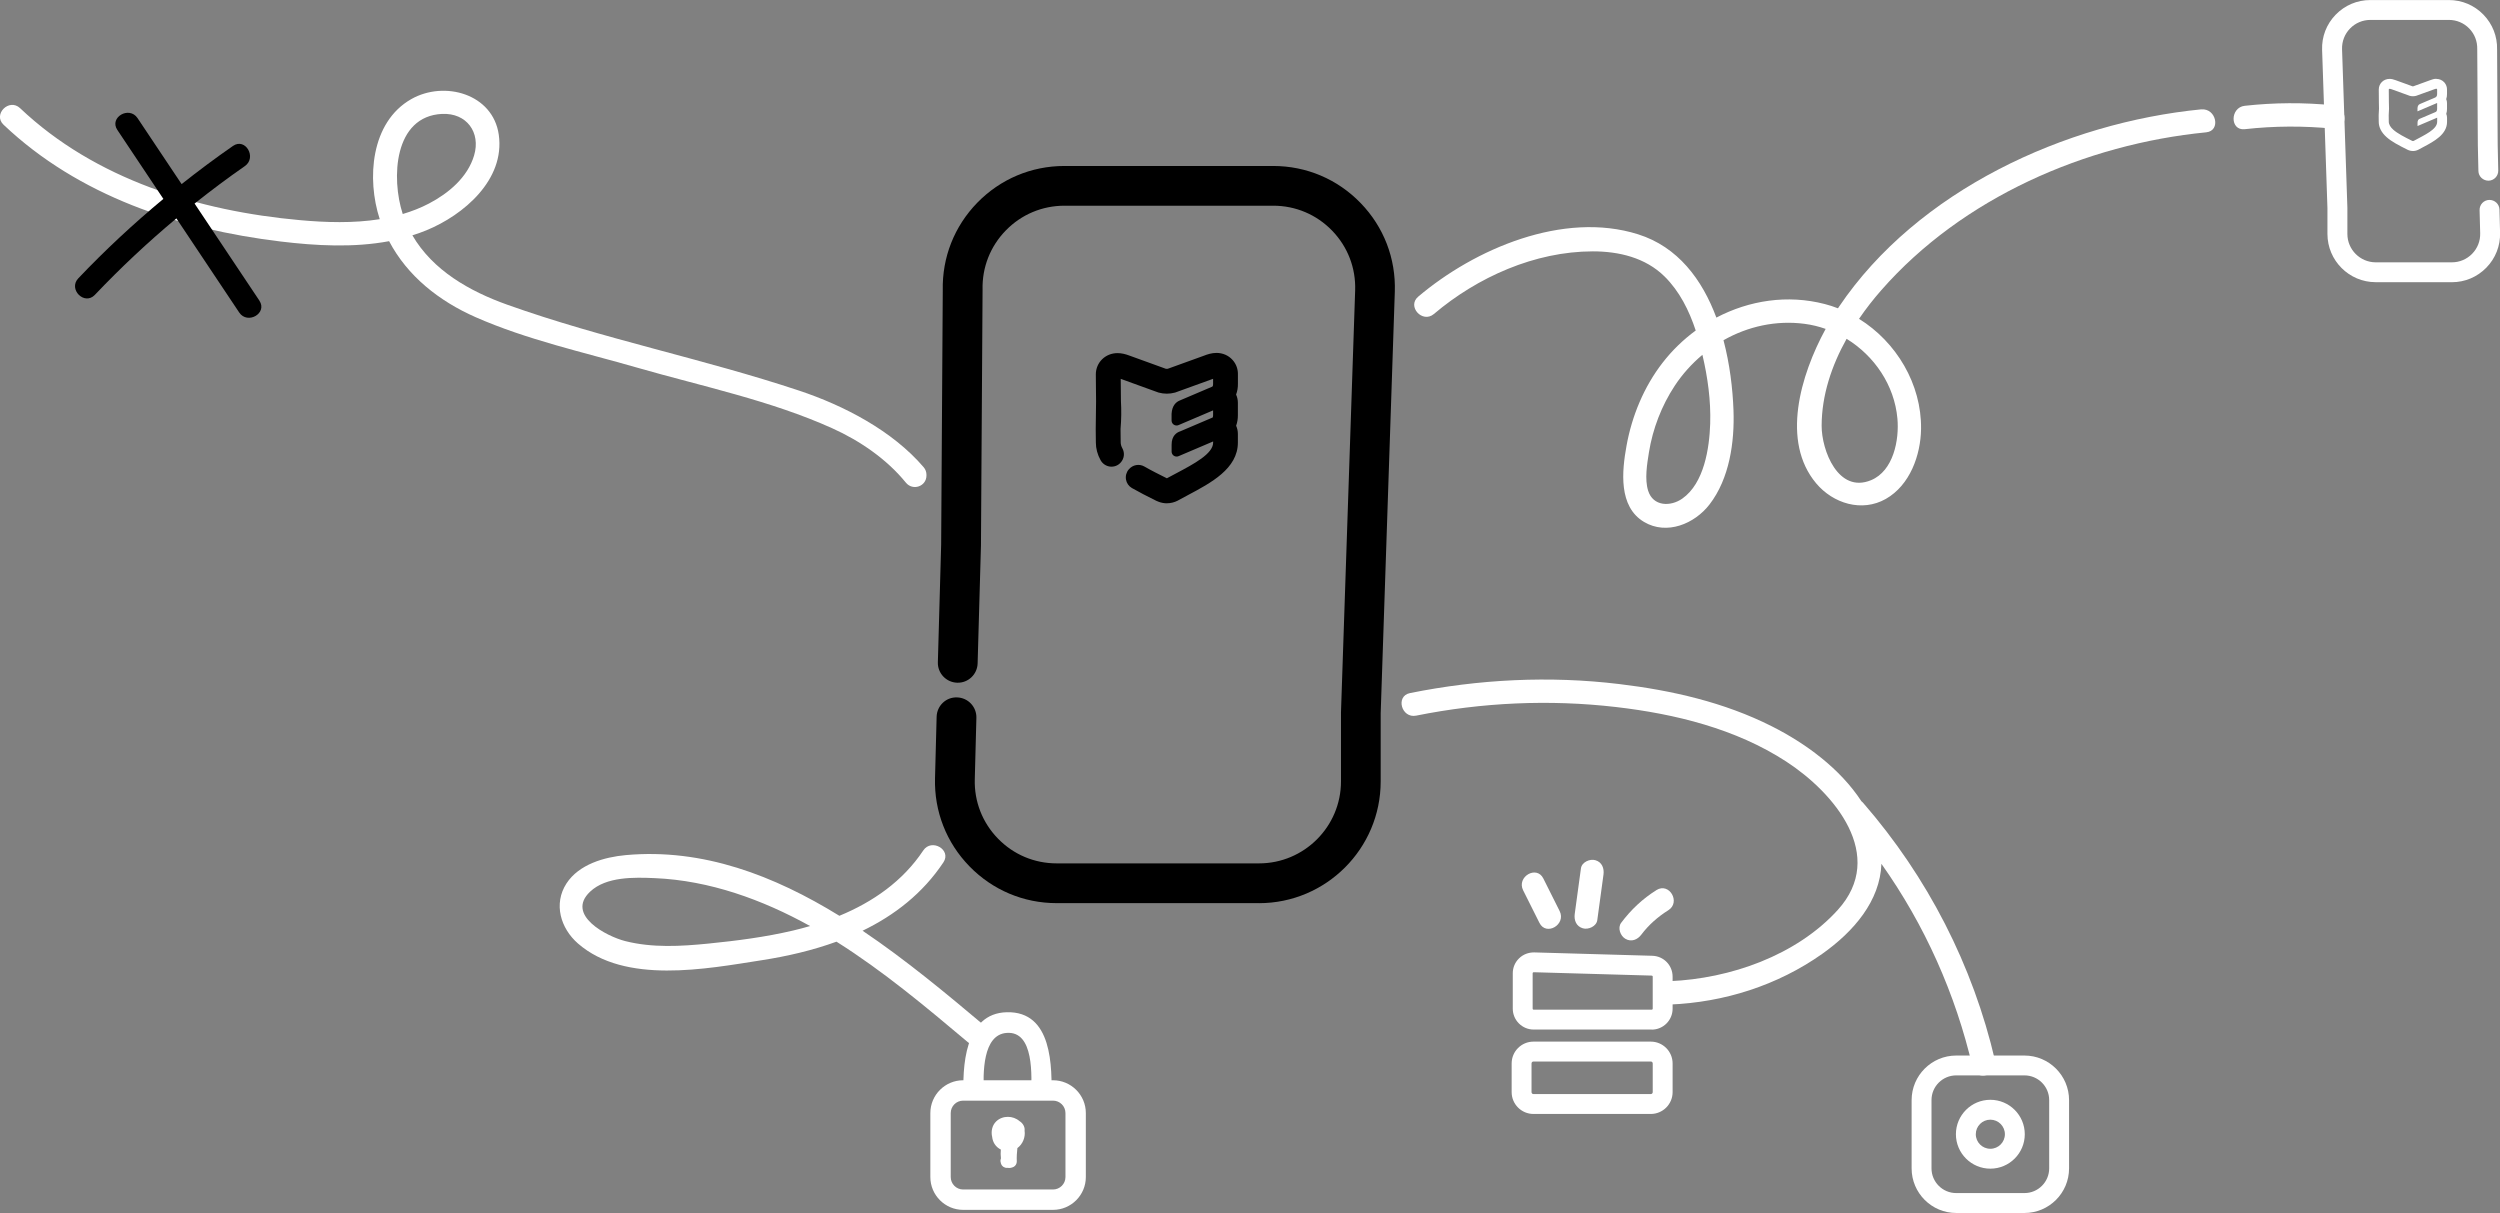 <?xml version="1.0" encoding="UTF-8"?> <svg xmlns="http://www.w3.org/2000/svg" viewBox="0 0 712.93 345.91"><rect x="0" y="0" width="712.93" height="345.91" fill="#808080" stroke="none"/> <defs> <style> .cls-1 { fill: #fff; } </style> </defs> <g id="_лой_1" data-name="Слой 1"></g> <g id="_лой_2" data-name="Слой 2"> <g id="_лой_1-2" data-name="Слой 1"> <g> <path d="M359.03,257.55h-57.7c-9.44,0-18.27-3.73-24.86-10.49s-10.08-15.69-9.83-25.13l.46-17.53c.08-3.13,2.67-5.64,5.82-5.52,3.13,.08,5.6,2.69,5.52,5.82l-.46,17.53c-.17,6.36,2.18,12.37,6.62,16.92,4.44,4.56,10.38,7.06,16.74,7.06h57.7c12.88,0,23.37-10.48,23.37-23.37v-19.72l4.04-120.31c.21-6.39-2.11-12.43-6.56-17.03-4.44-4.59-10.41-7.12-16.8-7.12h-59.53c-6.35,0-12.29,2.5-16.73,7.05s-6.79,10.55-6.63,16.9v.18l-.46,72.8-.95,33.59c-.09,3.13-2.69,5.61-5.83,5.51-3.13-.09-5.6-2.7-5.51-5.83l.94-33.52,.46-72.53c-.21-9.4,3.29-18.27,9.85-25.01,6.59-6.75,15.41-10.47,24.84-10.47h59.53c9.49,0,18.35,3.76,24.95,10.58,6.6,6.82,10.06,15.8,9.74,25.29l-4.03,120.22v19.43c0,19.14-15.57,34.71-34.71,34.71Z"></path> <path class="cls-1" d="M699.17,80.47h-21.7c-7.58,0-13.75-6.17-13.75-13.76v-7.34l-1.52-45.15c-.13-3.76,1.24-7.32,3.86-10.02s6.13-4.19,9.89-4.19h22.39c3.74,0,7.24,1.47,9.85,4.15,2.61,2.68,4,6.21,3.91,9.95l.17,27.25,.16,7.28c.03,1.56-1.21,2.86-2.77,2.89-1.56,0-2.86-1.21-2.89-2.77l-.16-7.32-.17-27.38c.06-2.29-.76-4.36-2.29-5.94-1.53-1.57-3.59-2.44-5.79-2.44h-22.39c-2.21,0-4.28,.88-5.81,2.46s-2.34,3.68-2.27,5.89l1.52,45.25v7.44c0,4.46,3.63,8.09,8.09,8.09h21.7c2.2,0,4.26-.87,5.79-2.44,1.54-1.58,2.35-3.66,2.29-5.86l-.17-6.59c-.04-1.57,1.19-2.87,2.76-2.91,1.57-.02,2.87,1.19,2.91,2.76l.17,6.59c.1,3.74-1.29,7.28-3.9,9.96-2.61,2.68-6.11,4.16-9.85,4.16Z"></path> <path class="cls-1" d="M264.2,135.39c0-.77-.27-1.53-.77-2.12-8.93-10.45-22.76-17.62-35.53-21.87-27.41-9.12-56-14.78-83.2-24.49-10.85-3.87-21.28-9.81-27.1-19.8,1.34-.42,2.67-.88,3.97-1.42,10.66-4.37,22.48-14.42,20.67-27.25-1.66-11.71-15.54-15.53-24.95-10.18-11.62,6.6-12.73,22.8-9.01,34.21v.04c-7.51,1.19-15.36,.94-22.76,.27-28.84-2.59-58.4-11.64-79.79-31.93-3.11-2.95-7.84,1.75-4.72,4.72,21.43,20.34,50.14,29.82,78.99,33.3,10.12,1.22,20.81,1.81,30.96-.09,5.23,9.95,14.24,17.08,24.69,21.68,14.65,6.45,30.73,9.97,46.07,14.39,18.46,5.32,38.11,9.37,55.67,17.31,7.86,3.55,15.5,8.79,20.94,15.48,1.97,2.42,5.86,1.09,5.87-2.03v-.22ZM126.09,32.49c6.93-.33,11.07,5.23,9.11,11.84-1.85,6.25-7.29,10.79-12.87,13.71-2.4,1.26-4.91,2.23-7.48,2.99-3.32-10.18-2.56-27.9,11.25-28.55Z"></path> <path d="M73.98,85.74c-6.16-9.23-12.33-18.46-18.49-27.69,4.66-3.7,9.43-7.28,14.33-10.68,3.5-2.43,.17-8.21-3.37-5.76-5.01,3.47-9.89,7.12-14.66,10.89-4.19-6.27-8.38-12.55-12.57-18.82-2.37-3.55-8.15-.22-5.76,3.37,4.38,6.56,8.75,13.11,13.13,19.67-8.51,7.07-16.62,14.61-24.26,22.65-2.96,3.11,1.75,7.84,4.72,4.72,7.34-7.73,15.1-15,23.25-21.81l17.91,26.83c2.37,3.55,8.15,.22,5.76-3.37Z"></path> <path class="cls-1" d="M627.77,31.18c-38.87,3.81-80.94,23.11-103.33,56.28-.1,.15-.2,.3-.3,.46-1.23-.48-2.49-.89-3.78-1.22-10.6-2.75-21.54-1.05-30.9,3.87-4.03-10.84-10.97-20.18-22.34-23.76-21.28-6.7-46.57,4.14-62.69,17.79-3.28,2.77,1.21,7.71,4.48,4.94,12.42-10.52,28.8-17.84,45.3-17.86,7.45,0,15.01,1.78,20.46,7.15,4.29,4.22,7.02,9.73,8.9,15.42-3.53,2.59-6.72,5.67-9.44,9.18-5.33,6.88-8.76,15.18-10.3,23.72-1.3,7.17-2.35,17.32,5,21.69,6.49,3.86,14.42,.53,18.67-4.98,5.71-7.39,7.17-17.81,6.84-26.87-.23-6.29-1.08-13.25-2.85-19.97,6.92-3.93,14.97-5.75,23.15-4.67,2.05,.27,4.05,.76,5.98,1.44-7.25,13.31-12.71,32.1-2.72,44.02,4.85,5.79,13.08,8.33,19.89,4.46,6.86-3.9,9.94-12.46,10.04-19.97,.16-12.76-7.04-24.77-17.69-31.38,1.97-2.89,4.12-5.63,6.36-8.18,23.1-26.34,58.21-41.63,92.65-45.01,4.27-.42,2.85-6.94-1.38-6.53Zm-140.07,89.62c-.23,7-1.72,17.01-7.96,21.39-3.33,2.34-8.33,2.27-9.74-2.26-1.03-3.3-.3-7.6,.23-10.93,1.08-6.72,3.6-13.27,7.34-18.96,2.2-3.35,4.89-6.32,7.91-8.86,1.51,6.41,2.43,13.05,2.22,19.61Zm53.39-1.44c.55,6.1-1.13,14.94-7.53,17.58-9.38,3.87-14.1-8.54-14.08-15.54,.02-8.69,2.85-17.13,7.12-24.78,7.91,4.87,13.63,13.19,14.49,22.74Z"></path> <path class="cls-1" d="M665.4,30.03c-8.44-.84-16.83-.79-25.26,.14-4.22,.47-4.27,7.14,0,6.67,8.43-.94,16.82-.98,25.26-.14,4.27,.43,4.24-6.25,0-6.67Z"></path> <path class="cls-1" d="M280.81,292.55c-10.75-9.04-22.38-18.75-34.83-27.13,9.11-4.41,17.17-10.65,23.06-19.51,2.38-3.58-3.39-6.93-5.76-3.37-5.84,8.79-14.4,14.69-23.91,18.62-18.58-11.45-38.91-19.3-60.89-17.31-6.13,.56-13.38,2.61-16.94,8.09-3.76,5.8-1.69,12.78,3.27,17.11,13.45,11.74,36.57,7.25,52.47,4.77,7.2-1.12,14.42-2.79,21.26-5.28,13.34,8.4,25.48,18.58,37.54,28.72,3.27,2.74,8.01-1.95,4.72-4.72Zm-78.76-23.47c-7.87,.79-16.03,1.26-23.76-.71-5.32-1.35-17.03-7.44-10.02-14.08,4.6-4.36,12.63-4.12,18.45-3.87,15.62,.66,30.71,6.13,44.29,13.66-1.59,.46-3.19,.89-4.79,1.27-7.94,1.87-16.07,2.92-24.17,3.73Z"></path> <g> <path class="cls-1" d="M293.98,313.18c.69-.16,1.44-.26,2.24-.26,1.36,0,2.56,.26,3.59,.7,.29-9.61,.28-25.25-12.67-24.96-12.12,.27-12.79,15.56-12.31,24.87,.71-.44,1.47-.78,2.3-1.01,.79-.11,1.58-.21,2.37-.32,.38-.01,.75,.01,1.11,.05-.36-6.41-.35-17.15,6.42-17.69,7.88-.64,7.27,12.16,6.94,18.63Z"></path> <path class="cls-1" d="M300.29,345.02h-25.62c-5.16,0-9.36-4.2-9.36-9.36v-18.24c0-5.16,4.2-9.36,9.36-9.36h25.62c5.16,0,9.36,4.2,9.36,9.36v18.24c0,5.16-4.2,9.36-9.36,9.36Zm-25.62-31.15c-1.96,0-3.55,1.59-3.55,3.55v18.24c0,1.96,1.59,3.55,3.55,3.55h25.62c1.96,0,3.55-1.59,3.55-3.55v-18.24c0-1.96-1.59-3.55-3.55-3.55h-25.62Z"></path> <path class="cls-1" d="M292.18,322.42c0-.06,.02-.11,.02-.16,.07-1.01-.61-2.04-1.45-2.54h-.01c-1.82-1.62-4.84-1.68-6.65,.07-1.2,1.16-1.52,2.9-1.15,4.45,.08,.72,.32,1.42,.7,2.01,.46,.71,1.08,1.23,1.77,1.57-.08,.84-.06,1.69,.03,2.54-.15,.37-.19,.77-.06,1.14,.02,.16,.06,.32,.13,.46,.07,.22,.19,.41,.37,.57,.16,.17,.35,.3,.57,.37,.21,.11,.44,.16,.68,.15l.17-.02c.61,.12,1.22,0,1.78-.28,.53-.27,.9-.94,.88-1.53-.05-1.28,.02-2.55,.17-3.82,1.52-1.11,2.34-3.1,2.05-4.98Z"></path> </g> <path class="cls-1" d="M568.96,302.56c-6.32-27.27-19.28-52.47-37.63-73.59-.16-.19-.34-.34-.51-.48-6.11-9.35-15.92-16.52-25.61-21.4-13.55-6.83-28.48-10.22-43.47-12.02-19.9-2.4-40.03-1.37-59.66,2.58-4.2,.85-2.42,7.28,1.77,6.43,18.73-3.77,37.96-4.66,56.95-2.46,16.88,1.96,34.16,6.18,48.56,15.54,13.79,8.96,28.76,26.85,14.72,42.33-11.8,13.01-30.77,19.61-47.94,20.31-4.28,.17-4.3,6.84,0,6.67,15.53-.63,30.76-5.45,43.5-14.45,9.02-6.38,16.51-15.12,16.89-25.68,12.34,17.41,21.15,37.1,26,58,.97,4.18,7.4,2.41,6.43-1.77Z"></path> <g> <path class="cls-1" d="M577.32,345.91h-19.46c-7.02,0-12.72-5.71-12.72-12.72v-19.46c0-7.02,5.71-12.72,12.72-12.72h19.46c7.02,0,12.72,5.71,12.72,12.72v19.46c0,7.02-5.71,12.72-12.72,12.72Zm-19.46-39.24c-3.89,0-7.05,3.16-7.05,7.05v19.46c0,3.89,3.16,7.05,7.05,7.05h19.46c3.89,0,7.05-3.16,7.05-7.05v-19.46c0-3.89-3.16-7.05-7.05-7.05h-19.46Z"></path> <path class="cls-1" d="M567.59,333.27c-5.41,0-9.82-4.4-9.82-9.82s4.4-9.82,9.82-9.82,9.82,4.4,9.82,9.82-4.4,9.82-9.82,9.82Zm0-13.97c-2.29,0-4.15,1.86-4.15,4.15s1.86,4.15,4.15,4.15,4.15-1.86,4.15-4.15-1.86-4.15-4.15-4.15Z"></path> </g> <path class="cls-1" d="M471.02,293.6h-33.66c-3.29,0-5.96-2.67-5.96-5.96v-10.09c0-1.62,.64-3.14,1.81-4.27,1.16-1.13,2.7-1.7,4.32-1.68l33.66,.96c3.25,.09,5.79,2.71,5.79,5.96v9.14c0,3.29-2.67,5.96-5.96,5.96Zm-33.66-16.34c-.08,0-.14,.03-.2,.08-.06,.06-.09,.13-.09,.21v10.09c0,.16,.13,.29,.29,.29h33.66c.16,0,.29-.13,.29-.29v-9.14c0-.16-.12-.28-.28-.29l-33.66-.96h0Z"></path> <path class="cls-1" d="M470.76,317.67h-33.46c-3.43,0-6.22-2.79-6.22-6.22v-8.19c0-3.43,2.79-6.22,6.22-6.22h33.46c3.43,0,6.22,2.79,6.22,6.22v8.19c0,3.43-2.79,6.22-6.22,6.22Zm-33.46-14.96c-.31,0-.55,.25-.55,.55v8.19c0,.31,.25,.55,.55,.55h33.46c.31,0,.55-.25,.55-.55v-8.19c0-.31-.25-.55-.55-.55h-33.46Z"></path> <path class="cls-1" d="M444.77,259.82c-1.55-3.1-3.1-6.21-4.66-9.31-1.92-3.84-7.67-.47-5.76,3.37,1.55,3.1,3.1,6.21,4.66,9.31,1.92,3.84,7.67,.47,5.76-3.37Z"></path> <path class="cls-1" d="M454.94,245.3c-1.55-.45-3.86,.55-4.1,2.33-.59,4.33-1.18,8.67-1.77,13-.24,1.8,.43,3.56,2.33,4.1,1.55,.45,3.86-.55,4.1-2.33,.59-4.33,1.18-8.67,1.77-13,.24-1.8-.43-3.56-2.33-4.1Z"></path> <path class="cls-1" d="M472.38,253.83c-3.97,2.48-7.27,5.6-10.07,9.33-1.08,1.44-.23,3.73,1.2,4.56,1.71,1,3.48,.25,4.56-1.2,2.09-2.78,4.74-5.1,7.68-6.94,3.63-2.27,.29-8.04-3.37-5.76Z"></path> <g id="ESMART3"> <g id="_лой_2-2" data-name="Слой 2"> <g id="_лой_1-2" data-name="Слой 1-2"> <g> <path d="M350.97,121.49c.41-.85,.66-1.88,.65-3.1v-3.5c0-.82-.24-1.61-.67-2.29,.46-.93,.69-2.01,.67-3.18v-2.52c.05-1.24-.35-2.4-1.17-3.31-.89-.99-2.14-1.53-3.53-1.53-1.1,0-2.15,.35-3.13,.73l-10.35,3.74c-.22,.05-.45,.08-.68,.08s-.45-.03-.67-.08l-10.34-3.75c-1.18-.46-2.15-.67-3.04-.67-2.68,0-4.77,2.04-4.77,4.65l.07,7.65c0,.26-.11,7.49-.11,7.91l.04,3.85c0,1.5,.4,2.97,1.17,4.37,.7,1.26,2.4,1.51,3.39,.46l.04-.04c.62-.66,.74-1.64,.31-2.43s-.66-1.57-.66-2.4l-.04-3.85c.22-2.63,.26-5.27,.11-7.91l-.07-7.61c0-.27,.18-.4,.52-.4s.87,.14,1.55,.4l10.57,3.83c.63,.17,1.28,.26,1.93,.26s1.3-.09,1.93-.26l10.6-3.83c.65-.26,1.25-.46,1.63-.46,.31,0,.48,.13,.45,.46v2.69c.03,1.14-.41,1.82-1.21,2.15l-9.17,3.91c-.89,.36-1.38,1.19-1.45,2.48v1.93l11.83-5.04v3.54c.01,1.14-.4,1.77-1.15,2.01l-9.14,3.89c-1.03,.3-1.55,1.14-1.54,2.52v1.94l11.83-5.04v2.46c0,4.65-7.34,7.83-14.1,11.52-.15,.08-.31,.12-.48,.12s-.33-.04-.48-.12h-.02c-2.37-1.17-4.65-2.32-6.65-3.48-.87-.5-1.97-.31-2.63,.46l-.04,.04c-.85,.99-.61,2.52,.52,3.17,2.04,1.17,4.35,2.35,6.91,3.62,.18,.09,.36,.17,.55,.23,.59,.22,1.21,.33,1.84,.33,.85,0,1.7-.21,2.45-.6l.07-.04c.89-.48,1.78-.96,2.67-1.43,6.71-3.56,13.64-7.23,13.64-13.82v-2.46c0-.81-.23-1.6-.65-2.26Z"></path> <path d="M332.79,143.53c-.8,0-1.58-.14-2.33-.42-.2-.06-.45-.17-.69-.28-2.75-1.37-4.99-2.51-6.99-3.66-.9-.52-1.51-1.4-1.68-2.42-.18-1.04,.11-2.09,.8-2.9,1.13-1.33,2.99-1.65,4.45-.81,1.94,1.12,4.14,2.22,6.4,3.35h.02c.83-.45,1.7-.9,2.55-1.36,5.23-2.77,10.63-5.64,10.63-8.82v-.32l-9.86,4.2c-.44,.19-.94,.14-1.34-.12-.4-.26-.64-.71-.64-1.18v-1.94c-.02-2.63,1.5-3.54,2.47-3.85l9.07-3.87s.08-.03,.13-.05c.06-.03,.16-.16,.16-.64v-1.41l-9.86,4.2c-.44,.19-.94,.14-1.34-.12-.4-.26-.64-.71-.64-1.18v-1.93c.14-2.42,1.35-3.39,2.34-3.79l9.15-3.9c.17-.07,.36-.15,.35-.81v-1.47s-.09,.04-.14,.05l-10.64,3.85s-.07,.02-.11,.03c-1.5,.41-3.11,.41-4.61,0-.04,0-.07-.02-.11-.03l-10.57-3.83c-.06-.02-.11-.04-.16-.06l.06,6.33c.15,2.6,.12,5.31-.11,7.97l.04,3.78c0,.58,.16,1.15,.48,1.73,.74,1.33,.53,2.97-.51,4.09l-.07,.07c-.74,.79-1.83,1.18-2.95,1.05-1.13-.14-2.13-.82-2.68-1.82-.9-1.62-1.35-3.32-1.35-5.06l-.04-3.83c0-.24,.03-2.63,.06-4.74,.02-1.6,.04-3.02,.04-3.18l-.07-7.65c0-3.42,2.72-6.08,6.19-6.08,1.07,0,2.2,.24,3.55,.76l10.21,3.7c.19,.03,.39,.03,.58,0l10.26-3.71c1.01-.4,2.26-.81,3.61-.81,1.8,0,3.43,.71,4.59,2,1.06,1.17,1.6,2.71,1.53,4.32v2.45c.02,1.09-.15,2.14-.52,3.11,.34,.74,.51,1.54,.51,2.36v3.5c.01,1.08-.16,2.09-.5,3.03,.33,.73,.5,1.53,.5,2.33v2.46c0,7.44-7.65,11.5-14.39,15.07l-.12,.07c-.84,.45-1.69,.9-2.53,1.36-.01,0-.09,.05-.1,.06-.94,.49-2.02,.76-3.09,.76Zm-8.19-8.12c-.19,0-.38,.08-.51,.24-.17,.2-.23,.41-.2,.62,.02,.11,.08,.32,.31,.44,1.94,1.12,4.13,2.24,6.83,3.58,.12,.06,.24,.11,.36,.15,1.13,.42,2.23,.32,3.19-.18,.89-.49,1.76-.95,2.61-1.4l.12-.07c6.34-3.36,12.89-6.83,12.89-12.57v-2.46c0-.54-.15-1.06-.43-1.51-.26-.41-.29-.93-.08-1.37,.34-.71,.52-1.54,.51-2.47v-3.51c0-.54-.15-1.07-.44-1.52-.27-.42-.3-.94-.08-1.38,.37-.75,.54-1.6,.53-2.54v-2.54c.04-.94-.24-1.73-.8-2.36-.62-.69-1.5-1.06-2.48-1.06-.88,0-1.78,.3-2.61,.63l-10.39,3.76c-.05,.02-.11,.04-.17,.05-.65,.15-1.33,.15-1.98,0-.06-.01-.12-.03-.17-.05l-10.34-3.75c-1.04-.4-1.85-.58-2.56-.58-1.88,0-3.36,1.42-3.36,3.23l.07,7.64c0,.11-.02,1.59-.05,3.25-.03,2.07-.07,4.42-.06,4.66l.04,3.85c0,1.26,.33,2.5,1,3.7,.17,.3,.44,.37,.55,.38,.13,.02,.36,0,.57-.21,.24-.25,.28-.57,.14-.82-.55-1-.83-2.04-.83-3.09l-.04-3.83s0-.09,0-.13c.22-2.56,.25-5.15,.11-7.71l-.07-7.68c0-.92,.67-1.83,1.94-1.83,.54,0,1.19,.16,2.06,.49l10.49,3.8c.98,.26,2.03,.26,3.01,0l10.54-3.81c.96-.38,1.58-.54,2.11-.54,.74,0,1.18,.32,1.42,.59,.32,.35,.47,.83,.44,1.34v2.64c.06,2.22-1.28,3.12-2.08,3.46l-9.17,3.91c-.16,.06-.46,.19-.56,.95l9.83-4.19c.44-.19,.94-.14,1.34,.12,.4,.26,.64,.71,.64,1.18v3.54c.02,2.26-1.25,3.06-2.06,3.34l-9.09,3.87c-.05,.02-.11,.04-.16,.06-.19,.06-.48,.14-.51,.95l9.86-4.2c.44-.19,.94-.14,1.34,.12,.4,.26,.64,.71,.64,1.18v2.46c0,4.88-5.9,8.01-12.14,11.32-.9,.48-1.81,.96-2.7,1.45-.66,.35-1.41,.38-2.06,.12-.08-.02-.15-.05-.22-.09-2.37-1.18-4.67-2.33-6.73-3.52-.1-.06-.22-.09-.33-.09Z"></path> </g> </g> </g> </g> <g id="ESMART3-2" data-name="ESMART3"> <g id="_лой_2-3" data-name="Слой 2"> <g id="_лой_1-2-2" data-name="Слой 1-2"> <path class="cls-1" d="M694.79,25.31c.15,0,.23,.06,.21,.22v1.27c.01,.54-.2,.86-.57,1.02l-4.34,1.85c-.42,.17-.65,.56-.69,1.17v.91l5.6-2.38v1.67c0,.54-.19,.84-.54,.95l-4.32,1.84c-.49,.14-.73,.54-.73,1.19v.92l5.6-2.38v1.16c0,2.2-3.47,3.7-6.67,5.45-.07,.04-.15,.06-.23,.06s-.15-.02-.23-.06h0c-2.14-1.06-4.13-2.07-5.37-3.17-.81-.72-1.3-1.48-1.3-2.32l-.02-1.82c.11-1.24,.12-2.49,.05-3.74l-.03-3.6c0-.13,.09-.19,.25-.19s.41,.06,.73,.19l5,1.81c.3,.08,.61,.12,.91,.12s.61-.04,.91-.12l5.01-1.81c.31-.12,.59-.22,.77-.22m0-2.83c-.65,0-1.24,.19-1.77,.4l-4.83,1.75s-.06,0-.1,0-.06,0-.1,0l-4.82-1.75c-.65-.25-1.2-.37-1.73-.37-1.73,0-3.08,1.33-3.08,3.02l.03,3.63s0,.09,0,.14c.06,1.11,.05,2.23-.05,3.34,0,.09-.01,.18-.01,.27l.02,1.82c0,1.59,.76,3.08,2.26,4.41,1.45,1.29,3.48,2.34,5.99,3.59,.12,.06,.24,.11,.36,.15,.36,.13,.75,.2,1.14,.2,.53,0,1.07-.13,1.54-.38l.05-.02c.42-.23,.84-.45,1.25-.67,3.23-1.71,6.89-3.65,6.89-7.26v-1.16c0-.39-.08-.76-.23-1.11,.15-.44,.23-.92,.22-1.43v-1.65c0-.39-.08-.77-.23-1.12,.16-.45,.24-.95,.23-1.48v-1.17c.03-.78-.25-1.55-.76-2.12-.58-.64-1.39-1-2.28-1h0Z"></path> </g> </g> </g> </g> </g> </g> </svg> 